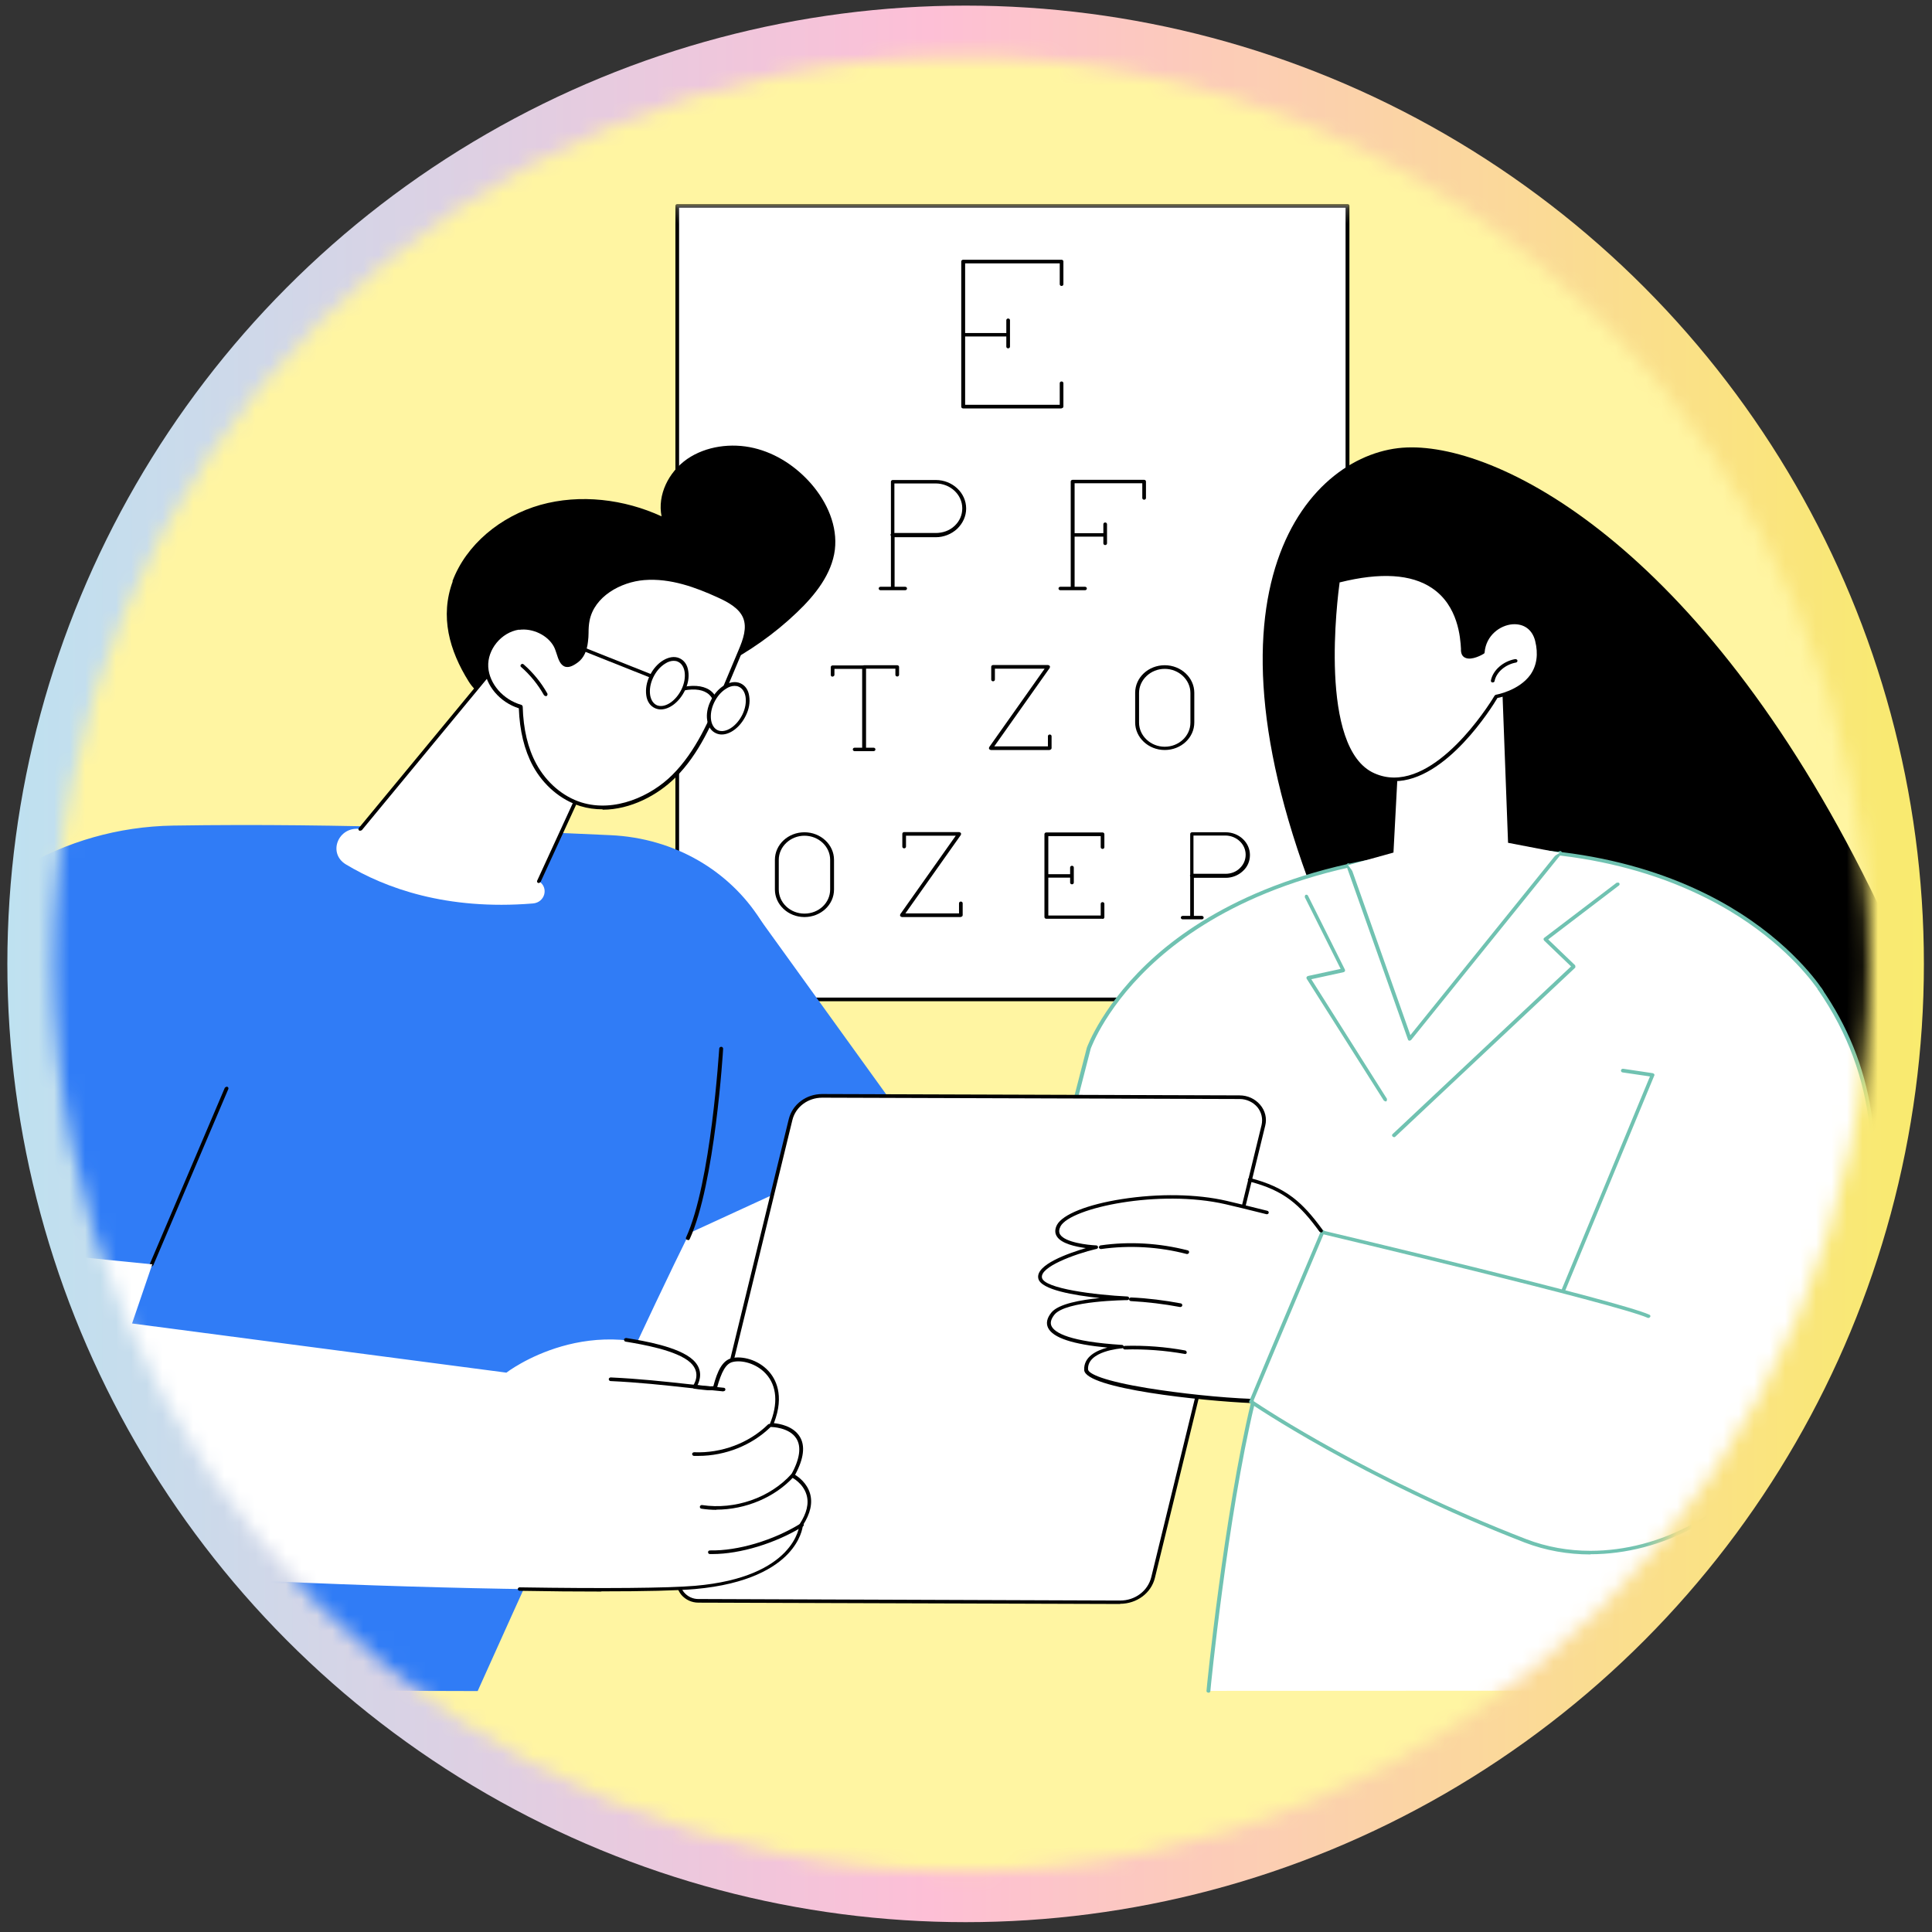 <svg width="125" height="125" viewBox="0 0 125 125" fill="none" xmlns="http://www.w3.org/2000/svg">
<rect x="0" y="0" width="125" height="125" fill="#333333" stroke="none"/>
<circle cx="62.476" cy="62.363" r="62" fill="url(#paint0_linear_335_87)"/>
<mask id="mask0_335_87" style="mask-type:alpha" maskUnits="userSpaceOnUse" x="3" y="3" width="118" height="119">
<circle cx="62.204" cy="62.363" r="58.728" fill="#86D1F1"/>
</mask>
<g mask="url(#mask0_335_87)">
<rect x="-23.723" y="-13.955" width="160.284" height="160.284" fill="#FFF5A2"/>
<path d="M87.19 13.315H43.818V64.656H87.19V13.315Z" fill="white"/>
<mask id="mask1_335_87" style="mask-type:luminance" maskUnits="userSpaceOnUse" x="-13" y="13" width="138" height="97">
<path d="M124.19 13.203H-12.349V109.51H124.19V13.203Z" fill="white"/>
</mask>
<g mask="url(#mask1_335_87)">
<path d="M43.937 64.545H87.058V13.439H43.937V64.557V64.545ZM87.19 64.78H43.818C43.752 64.78 43.699 64.73 43.699 64.668V13.315C43.699 13.253 43.752 13.203 43.818 13.203H87.19C87.256 13.203 87.308 13.253 87.308 13.315V64.656C87.308 64.718 87.256 64.768 87.19 64.768" fill="black"/>
<path d="M68.683 26.425H62.312C62.246 26.425 62.193 26.376 62.193 26.314V16.917C62.193 16.855 62.246 16.806 62.312 16.806H68.683C68.749 16.806 68.802 16.855 68.802 16.917V18.391C68.802 18.453 68.749 18.502 68.683 18.502C68.617 18.502 68.565 18.453 68.565 18.391V17.041H62.444V26.19H68.565V24.791C68.565 24.729 68.617 24.68 68.683 24.68C68.749 24.68 68.802 24.729 68.802 24.791V26.302C68.802 26.363 68.749 26.413 68.683 26.413" fill="black"/>
<path d="M65.122 21.771H62.391C62.325 21.771 62.273 21.721 62.273 21.659C62.273 21.597 62.325 21.548 62.391 21.548H65.122C65.188 21.548 65.24 21.597 65.24 21.659C65.24 21.721 65.188 21.771 65.122 21.771Z" fill="black"/>
<path d="M65.227 22.538C65.161 22.538 65.108 22.489 65.108 22.427V20.718C65.108 20.657 65.161 20.607 65.227 20.607C65.293 20.607 65.346 20.657 65.346 20.718V22.427C65.346 22.489 65.293 22.538 65.227 22.538Z" fill="black"/>
<path d="M69.395 38.088C69.329 38.088 69.276 38.038 69.276 37.977V31.155C69.276 31.093 69.329 31.044 69.395 31.044H74.025C74.091 31.044 74.144 31.093 74.144 31.155V32.22C74.144 32.282 74.091 32.331 74.025 32.331C73.959 32.331 73.906 32.282 73.906 32.22V31.266H69.527V37.977C69.527 38.038 69.474 38.088 69.408 38.088" fill="black"/>
<path d="M70.2 38.187H68.604C68.538 38.187 68.485 38.137 68.485 38.075C68.485 38.013 68.538 37.964 68.604 37.964H70.2C70.266 37.964 70.319 38.013 70.319 38.075C70.319 38.137 70.266 38.187 70.2 38.187Z" fill="black"/>
<path d="M71.427 34.72H69.448C69.382 34.72 69.329 34.671 69.329 34.609C69.329 34.547 69.382 34.498 69.448 34.498H71.427C71.492 34.498 71.545 34.547 71.545 34.609C71.545 34.671 71.492 34.72 71.427 34.72Z" fill="black"/>
<path d="M71.505 35.265C71.439 35.265 71.387 35.216 71.387 35.154V33.916C71.387 33.854 71.439 33.804 71.505 33.804C71.571 33.804 71.624 33.854 71.624 33.916V35.154C71.624 35.216 71.571 35.265 71.505 35.265Z" fill="black"/>
<path d="M57.88 34.485H60.531C60.993 34.485 61.428 34.337 61.758 34.027C62.088 33.718 62.259 33.322 62.259 32.888C62.259 31.997 61.481 31.279 60.531 31.279H57.867V34.498L57.88 34.485ZM57.761 38.088C57.695 38.088 57.643 38.038 57.643 37.977V34.671C57.643 34.671 57.616 34.634 57.616 34.609C57.616 34.584 57.616 34.56 57.643 34.547V31.167C57.643 31.105 57.695 31.056 57.761 31.056H60.545C61.626 31.056 62.51 31.885 62.51 32.901C62.51 33.396 62.299 33.854 61.93 34.213C61.56 34.559 61.059 34.758 60.545 34.758H57.88V38.001C57.88 38.063 57.827 38.113 57.761 38.113" fill="black"/>
<path d="M58.565 38.187H56.969C56.903 38.187 56.851 38.137 56.851 38.075C56.851 38.014 56.903 37.964 56.969 37.964H58.565C58.631 37.964 58.684 38.014 58.684 38.075C58.684 38.137 58.631 38.187 58.565 38.187Z" fill="black"/>
<path d="M67.931 48.525H64.106C64.106 48.525 64.014 48.5 64.001 48.463C63.974 48.425 63.987 48.376 64.001 48.339L67.588 43.263H64.37V43.968C64.37 44.03 64.317 44.08 64.251 44.08C64.185 44.08 64.132 44.03 64.132 43.968V43.139C64.132 43.077 64.185 43.028 64.251 43.028H67.813C67.813 43.028 67.905 43.052 67.918 43.09C67.945 43.127 67.931 43.176 67.918 43.213L64.33 48.289H67.8V47.633C67.8 47.571 67.852 47.522 67.918 47.522C67.984 47.522 68.037 47.571 68.037 47.633V48.401C68.037 48.463 67.984 48.512 67.918 48.512" fill="black"/>
<path d="M75.358 43.275C74.448 43.275 73.696 43.981 73.696 44.835V46.754C73.696 47.608 74.448 48.314 75.358 48.314C76.268 48.314 77.02 47.621 77.02 46.754V44.835C77.02 43.981 76.268 43.275 75.358 43.275ZM75.358 48.525C74.303 48.525 73.445 47.72 73.445 46.742V44.823C73.445 43.832 74.303 43.04 75.358 43.04C76.413 43.04 77.271 43.845 77.271 44.823V46.742C77.271 47.732 76.413 48.525 75.358 48.525Z" fill="black"/>
<path d="M53.87 43.783C53.804 43.783 53.751 43.733 53.751 43.672V43.164C53.751 43.102 53.804 43.053 53.87 43.053H55.954C56.02 43.053 56.073 43.102 56.073 43.164C56.073 43.226 56.02 43.275 55.954 43.275H53.988V43.659C53.988 43.721 53.936 43.771 53.87 43.771" fill="black"/>
<path d="M55.901 48.525C55.835 48.525 55.782 48.475 55.782 48.413V43.151C55.782 43.09 55.835 43.04 55.901 43.04H58.051C58.117 43.04 58.17 43.09 58.17 43.151V43.659C58.17 43.721 58.117 43.77 58.051 43.77C57.985 43.77 57.932 43.721 57.932 43.659V43.263H56.033V48.401C56.033 48.463 55.98 48.512 55.914 48.512" fill="black"/>
<path d="M56.521 48.599H55.294C55.228 48.599 55.176 48.549 55.176 48.487C55.176 48.425 55.228 48.376 55.294 48.376H56.521C56.587 48.376 56.64 48.425 56.64 48.487C56.64 48.549 56.587 48.599 56.521 48.599Z" fill="black"/>
<path d="M71.335 59.444H67.694C67.628 59.444 67.575 59.394 67.575 59.333V53.972C67.575 53.91 67.628 53.86 67.694 53.86H71.335C71.401 53.86 71.453 53.91 71.453 53.972V54.814C71.453 54.876 71.401 54.925 71.335 54.925C71.269 54.925 71.216 54.876 71.216 54.814V54.096H67.826V59.233H71.216V58.478C71.216 58.416 71.269 58.367 71.335 58.367C71.401 58.367 71.453 58.416 71.453 58.478V59.345C71.453 59.407 71.401 59.456 71.335 59.456" fill="black"/>
<path d="M69.302 56.782H67.746C67.68 56.782 67.627 56.733 67.627 56.671C67.627 56.609 67.68 56.559 67.746 56.559H69.302C69.368 56.559 69.421 56.609 69.421 56.671C69.421 56.733 69.368 56.782 69.302 56.782Z" fill="black"/>
<path d="M69.356 57.215C69.29 57.215 69.237 57.166 69.237 57.104V56.126C69.237 56.064 69.29 56.015 69.356 56.015C69.422 56.015 69.475 56.064 69.475 56.126V57.104C69.475 57.166 69.422 57.215 69.356 57.215Z" fill="black"/>
<path d="M77.244 56.535H79.288C79.644 56.535 79.974 56.411 80.212 56.176C80.462 55.94 80.594 55.631 80.594 55.297C80.594 54.616 80.001 54.059 79.275 54.059H77.217V56.522L77.244 56.535ZM77.125 59.407C77.059 59.407 77.006 59.357 77.006 59.295V56.72C77.006 56.72 76.993 56.683 76.993 56.658C76.993 56.634 76.993 56.621 77.006 56.597V53.96C77.006 53.898 77.059 53.848 77.125 53.848H79.302C80.159 53.848 80.871 54.504 80.871 55.321C80.871 55.718 80.713 56.089 80.41 56.361C80.119 56.634 79.724 56.795 79.302 56.795H77.244V59.308C77.244 59.37 77.191 59.419 77.125 59.419" fill="black"/>
<path d="M77.758 59.481H76.518C76.452 59.481 76.399 59.432 76.399 59.37C76.399 59.308 76.452 59.258 76.518 59.258H77.758C77.824 59.258 77.877 59.308 77.877 59.37C77.877 59.432 77.824 59.481 77.758 59.481Z" fill="black"/>
<path d="M62.179 59.333H58.354C58.354 59.333 58.262 59.308 58.249 59.271C58.222 59.233 58.235 59.184 58.249 59.147L61.837 54.071H58.618V54.777C58.618 54.839 58.565 54.888 58.499 54.888C58.433 54.888 58.38 54.839 58.38 54.777V53.947C58.38 53.885 58.433 53.836 58.499 53.836H62.061C62.061 53.836 62.153 53.861 62.166 53.898C62.193 53.935 62.179 53.984 62.166 54.021L58.578 59.097H62.048V58.441C62.048 58.379 62.1 58.33 62.166 58.33C62.232 58.33 62.285 58.379 62.285 58.441V59.209C62.285 59.271 62.232 59.32 62.166 59.32" fill="black"/>
<path d="M52.048 54.071C51.138 54.071 50.386 54.777 50.386 55.631V57.55C50.386 58.404 51.125 59.11 52.048 59.11C52.972 59.11 53.711 58.416 53.711 57.55V55.631C53.711 54.777 52.972 54.071 52.048 54.071ZM52.048 59.333C50.993 59.333 50.136 58.528 50.136 57.55V55.631C50.136 54.641 50.993 53.848 52.048 53.848C53.104 53.848 53.961 54.653 53.961 55.631V57.55C53.961 58.54 53.104 59.333 52.048 59.333Z" fill="black"/>
</g>
<path d="M57.089 74.734H36.511V94.517H57.089V74.734Z" fill="white"/>
<path d="M36.63 94.394H56.957V74.845H36.63V94.394ZM57.075 94.629H36.498C36.432 94.629 36.379 94.579 36.379 94.518V74.734C36.379 74.672 36.432 74.622 36.498 74.622H57.075C57.141 74.622 57.194 74.672 57.194 74.734V94.518C57.194 94.579 57.141 94.629 57.075 94.629Z" fill="black"/>
<path d="M-5.476 63.393C-9.064 70.314 -10.713 74.56 -12.282 79.797L-0.358 81.258L-12.005 109.287L30.905 109.411C30.905 109.411 45.349 77.198 46.628 76.096L49.702 70.054C53.395 62.824 48.013 54.405 39.466 54.034C32.804 53.737 22.317 53.242 11.211 53.415C4.088 53.526 -2.363 57.377 -5.476 63.381" fill="#307CF6"/>
<path d="M42.09 80.936L59.027 73.149L48.949 59.172L42.09 80.936Z" fill="#307CF6"/>
<path d="M44.504 80.218C44.504 80.218 44.464 80.218 44.451 80.218C44.385 80.194 44.359 80.119 44.385 80.07C46.008 76.554 46.522 67.925 46.535 67.838C46.535 67.776 46.601 67.727 46.667 67.727C46.733 67.727 46.786 67.788 46.786 67.85C46.786 67.937 46.258 76.616 44.623 80.169C44.609 80.206 44.557 80.243 44.504 80.243" fill="black"/>
<path d="M9.798 81.927C9.798 81.927 9.772 81.927 9.759 81.927C9.693 81.902 9.666 81.84 9.693 81.778L14.547 70.376C14.547 70.376 14.639 70.289 14.705 70.314C14.771 70.339 14.798 70.401 14.771 70.463L9.917 81.865C9.917 81.865 9.851 81.939 9.798 81.939" fill="black"/>
<path d="M106.039 80.169C106.039 80.169 132.513 81.419 121.538 58.565C110.564 35.711 97.228 28.716 91.028 28.951C84.828 29.174 76.65 37.964 85.765 59.791L106.052 80.169H106.039Z" fill="black"/>
<path d="M121.631 109.374L78.167 109.399C78.167 109.399 79.288 98.071 81.043 90.779L112.292 89.739L121.631 109.374Z" fill="white"/>
<path d="M78.166 109.51C78.1 109.51 78.047 109.448 78.061 109.386C78.061 109.275 79.195 97.972 80.936 90.754C80.949 90.704 81.002 90.667 81.055 90.667L112.304 89.627C112.304 89.627 112.397 89.652 112.423 89.701L121.762 109.337C121.762 109.337 121.762 109.461 121.696 109.485C121.63 109.51 121.564 109.485 121.538 109.423L112.238 89.862L81.16 90.89C79.433 98.095 78.311 109.3 78.311 109.411C78.311 109.473 78.245 109.522 78.192 109.522" fill="#70C2B1"/>
<path d="M117.859 64.149C117.859 64.149 111.672 53.984 94.102 55.061C74.434 56.275 70.451 67.813 70.451 67.813L67.324 79.921L80.687 86.867L82.85 81.555L85.462 91.262C85.462 91.262 114.772 90.964 114.772 90.927L116.526 78.448L117.872 64.161L117.859 64.149Z" fill="white"/>
<path d="M67.469 79.834L81.662 82.533C81.662 82.533 81.742 82.57 81.755 82.608L85.475 91.138C87.137 91.125 112.265 90.865 114.574 90.816L107.279 74.536C107.279 74.536 107.279 74.449 107.306 74.412L117.7 64.136C117.41 63.703 115.814 61.425 112.49 59.295C109.086 57.117 103.15 54.628 94.115 55.185C83.997 55.804 78.14 59.221 75.001 61.97C71.598 64.953 70.582 67.826 70.569 67.85L67.482 79.834H67.469ZM85.382 91.373C85.382 91.373 85.29 91.348 85.263 91.299L81.544 82.756L67.284 80.045C67.284 80.045 67.218 80.02 67.205 79.995C67.192 79.971 67.179 79.933 67.192 79.909L70.318 67.788C70.318 67.788 71.374 64.829 74.803 61.809C77.969 59.023 83.892 55.581 94.088 54.95C103.19 54.393 109.205 56.906 112.635 59.11C116.354 61.499 117.951 64.074 117.964 64.099C117.99 64.148 117.977 64.198 117.951 64.235L107.543 74.523L114.877 90.89C114.877 90.89 114.877 90.977 114.851 91.014C114.851 91.014 113.285 91.051 110.155 91.125C107.398 91.162 103.731 91.2 100.064 91.237C92.73 91.311 85.395 91.385 85.395 91.385L85.382 91.373Z" fill="#70C2B1"/>
<path d="M72.468 103.667L45.176 103.58C44.345 103.58 43.738 102.85 43.923 102.094L51.151 72.443C51.376 71.54 52.233 70.908 53.209 70.908L80.211 70.995C81.227 70.995 81.979 71.886 81.754 72.815L74.618 102.07C74.394 103.01 73.497 103.679 72.468 103.667Z" fill="white"/>
<path d="M53.196 71.02C52.273 71.02 51.481 71.614 51.27 72.456L44.042 102.107C43.963 102.429 44.042 102.775 44.266 103.035C44.49 103.295 44.82 103.456 45.176 103.456L72.468 103.555C73.444 103.555 74.262 102.936 74.486 102.045L81.623 72.79C81.715 72.382 81.623 71.961 81.346 71.626C81.069 71.304 80.647 71.106 80.211 71.106L53.209 71.02H53.196ZM72.481 103.778L45.189 103.691C44.754 103.691 44.358 103.506 44.081 103.184C43.818 102.862 43.712 102.453 43.804 102.057L51.033 72.406C51.27 71.453 52.154 70.784 53.196 70.784L80.198 70.871C80.726 70.871 81.201 71.094 81.53 71.478C81.86 71.862 81.979 72.357 81.86 72.827L74.724 102.082C74.486 103.072 73.55 103.766 72.468 103.766" fill="black"/>
<path d="M117.806 64.037L94.366 70.45L99.668 83.14C99.668 83.14 83.496 78.782 79.302 77.829C75.107 76.863 69.184 78.014 68.472 79.314C67.76 80.627 70.886 80.726 70.886 80.726C70.886 80.726 67.034 81.667 67.258 82.731C67.483 83.784 72.904 84.031 72.904 84.031C72.904 84.031 68.868 84.056 68.076 85.022C67.298 85.987 68.169 86.891 72.548 87.164C72.548 87.164 70.174 87.312 70.24 88.649C70.292 89.64 77.191 90.519 80.937 90.68C80.937 90.68 88.311 95.669 98.996 99.804C104.76 102.032 111.857 98.665 114.798 93.502C117.674 88.439 125.628 75.353 117.793 64.049" fill="white"/>
<path d="M80.963 90.779C77.797 90.643 70.2 89.85 70.147 88.637C70.107 87.783 70.938 87.374 71.65 87.189C69.408 86.978 68.129 86.557 67.812 85.913C67.667 85.616 67.733 85.282 68.023 84.923C68.485 84.353 69.936 84.106 71.149 83.982C69.514 83.809 67.337 83.45 67.179 82.719C66.981 81.828 69.131 81.085 70.252 80.751C69.606 80.664 68.669 80.466 68.379 79.996C68.234 79.773 68.247 79.513 68.392 79.24C68.762 78.572 70.358 77.928 72.587 77.581C74.961 77.21 77.428 77.247 79.354 77.693C79.961 77.829 80.845 78.052 81.992 78.337C82.058 78.349 82.098 78.411 82.085 78.473C82.071 78.535 82.005 78.572 81.939 78.559C80.792 78.275 79.908 78.052 79.301 77.916C75.014 76.925 69.276 78.138 68.617 79.339C68.511 79.55 68.498 79.723 68.59 79.872C68.92 80.392 70.384 80.553 70.925 80.577C70.991 80.577 71.031 80.627 71.044 80.677C71.044 80.738 71.017 80.788 70.951 80.8C69.5 81.147 67.271 81.976 67.416 82.67C67.561 83.375 70.885 83.784 72.943 83.883C73.009 83.883 73.062 83.945 73.062 84.007C73.062 84.069 73.009 84.118 72.943 84.118C72.904 84.118 68.96 84.143 68.221 85.059C67.997 85.344 67.931 85.591 68.036 85.802C68.247 86.235 69.21 86.805 72.587 87.015C72.653 87.015 72.706 87.065 72.706 87.127C72.706 87.189 72.653 87.238 72.587 87.238C72.561 87.238 70.331 87.399 70.397 88.6C70.411 88.885 71.439 89.355 74.262 89.813C76.32 90.147 78.958 90.432 80.99 90.507C81.056 90.507 81.108 90.568 81.108 90.63C81.108 90.692 81.056 90.742 80.99 90.742" fill="black"/>
<path d="M102.9 100.572C101.449 100.572 100.011 100.324 98.653 99.804C88.087 95.706 80.937 90.828 80.871 90.779C80.818 90.754 80.805 90.692 80.832 90.643C80.845 90.593 82.639 86.31 85.462 79.649C85.488 79.587 85.554 79.562 85.62 79.587C85.686 79.612 85.712 79.674 85.686 79.736C83.087 85.876 81.359 90.011 81.095 90.643C81.887 91.175 88.786 95.731 98.745 99.581C100.064 100.089 101.475 100.337 102.9 100.337C107.411 100.337 112.054 97.91 114.455 93.911C117.766 88.389 125.549 75.452 117.621 64.037C117.581 63.988 117.595 63.913 117.661 63.876C117.713 63.839 117.792 63.852 117.832 63.913C121.235 68.804 122.132 74.561 120.536 81.023C119.164 86.557 116.249 91.41 114.679 94.022C112.239 98.096 107.504 100.559 102.9 100.559" fill="#70C2B1"/>
<path d="M76.822 81.135C76.822 81.135 76.795 81.135 76.782 81.135C74.988 80.664 73.075 80.553 71.242 80.813C71.176 80.813 71.11 80.775 71.097 80.713C71.097 80.652 71.136 80.59 71.202 80.577C73.075 80.305 75.028 80.429 76.848 80.899C76.914 80.912 76.953 80.986 76.927 81.048C76.914 81.097 76.861 81.135 76.808 81.135" fill="black"/>
<path d="M76.373 84.564C76.373 84.564 76.36 84.564 76.347 84.564C75.305 84.366 74.236 84.242 73.168 84.18C73.102 84.18 73.049 84.118 73.049 84.056C73.049 83.994 73.115 83.945 73.181 83.945C74.262 83.994 75.344 84.13 76.399 84.329C76.465 84.341 76.505 84.403 76.492 84.465C76.492 84.514 76.426 84.564 76.373 84.564Z" fill="black"/>
<path d="M76.663 87.597C76.663 87.597 76.65 87.597 76.637 87.597C75.371 87.374 74.078 87.275 72.785 87.312C72.719 87.312 72.653 87.263 72.653 87.201C72.653 87.139 72.706 87.089 72.772 87.077C74.078 87.04 75.397 87.139 76.677 87.374C76.743 87.386 76.782 87.448 76.782 87.51C76.782 87.572 76.716 87.609 76.663 87.609" fill="black"/>
<path d="M106.672 85.269C106.672 85.269 106.632 85.269 106.619 85.269C104.601 84.366 85.764 79.896 85.567 79.847C85.501 79.834 85.461 79.772 85.474 79.711C85.487 79.649 85.553 79.612 85.619 79.624C86.398 79.81 104.68 84.143 106.712 85.059C106.778 85.084 106.804 85.158 106.764 85.207C106.738 85.245 106.698 85.269 106.659 85.269" fill="#70C2B1"/>
<path d="M85.474 79.735C85.474 79.735 85.395 79.723 85.369 79.686C84.103 77.953 83.1 77.024 80.831 76.442C80.765 76.43 80.726 76.356 80.739 76.306C80.752 76.244 80.831 76.207 80.884 76.219C83.219 76.826 84.261 77.779 85.567 79.562C85.606 79.612 85.593 79.686 85.54 79.723C85.514 79.735 85.488 79.748 85.474 79.748" fill="black"/>
<path d="M101.159 83.549C101.159 83.549 101.132 83.549 101.119 83.549C101.053 83.524 101.027 83.462 101.053 83.4L106.752 69.646L104.984 69.386C104.918 69.386 104.865 69.311 104.878 69.249C104.878 69.188 104.958 69.138 105.024 69.15L106.936 69.435C106.936 69.435 107.002 69.46 107.029 69.497C107.042 69.522 107.055 69.559 107.029 69.596L101.277 83.487C101.277 83.487 101.211 83.561 101.159 83.561" fill="#70C2B1"/>
<path d="M91.2 67.33H91.186C91.134 67.33 91.107 67.293 91.094 67.256L87.11 56.014C87.11 56.014 87.124 55.891 87.189 55.866C87.255 55.841 87.321 55.866 87.348 55.94L91.252 66.971L100.829 55.098C100.829 55.098 100.948 55.036 101 55.074C101.053 55.111 101.066 55.185 101.027 55.235L91.305 67.281C91.305 67.281 91.239 67.33 91.213 67.33" fill="#70C2B1"/>
<path d="M90.196 73.57C90.196 73.57 90.13 73.57 90.104 73.533C90.051 73.484 90.051 73.409 90.104 73.372L101.646 62.527L99.905 60.855C99.905 60.855 99.865 60.794 99.865 60.769C99.865 60.732 99.879 60.707 99.905 60.682L104.588 57.117C104.588 57.117 104.72 57.08 104.759 57.129C104.799 57.178 104.799 57.253 104.746 57.29L100.169 60.781L101.91 62.453C101.91 62.453 101.949 62.564 101.91 62.614L90.275 73.545C90.275 73.545 90.223 73.582 90.183 73.582" fill="#70C2B1"/>
<path d="M89.629 71.255C89.629 71.255 89.55 71.23 89.524 71.193L84.538 63.319C84.538 63.319 84.511 63.245 84.538 63.22C84.551 63.183 84.59 63.158 84.63 63.146L86.74 62.688L84.419 58.045C84.419 58.045 84.419 57.921 84.472 57.897C84.538 57.872 84.604 57.897 84.63 57.958L87.018 62.737C87.018 62.737 87.031 62.812 87.018 62.836C87.004 62.861 86.965 62.886 86.938 62.898L84.841 63.356L89.735 71.094C89.735 71.094 89.748 71.218 89.695 71.255C89.682 71.255 89.656 71.267 89.629 71.267" fill="#70C2B1"/>
<path d="M97.149 43.238L97.571 54.529L100.921 55.173C100.921 55.173 96.489 57.996 90.87 60.707L87.216 55.978L90.157 55.161L90.513 48.438L97.149 43.238Z" fill="white"/>
<path d="M86.57 37.568C86.57 37.568 84.934 48.401 88.878 50.134C92.835 51.855 96.819 45.046 96.819 45.046C96.819 45.046 100.209 44.489 99.457 41.431C98.982 39.487 96.107 40.118 95.935 42.198C95.935 42.198 94.722 42.929 94.642 42.075C94.576 41.22 94.55 35.55 86.57 37.58" fill="white"/>
<path d="M86.675 37.667C86.543 38.633 85.277 48.438 88.931 50.035C89.353 50.221 89.775 50.307 90.197 50.307C93.561 50.307 96.674 45.058 96.7 45.008C96.713 44.984 96.753 44.959 96.793 44.947C96.806 44.947 98.283 44.687 99.022 43.647C99.431 43.052 99.536 42.322 99.325 41.468C99.141 40.737 98.6 40.341 97.861 40.391C97.056 40.453 96.146 41.109 96.054 42.211C96.054 42.248 96.028 42.285 96.001 42.297C95.922 42.347 95.223 42.755 94.801 42.557C94.629 42.483 94.537 42.322 94.524 42.087C94.524 42.05 94.524 42.013 94.524 41.963C94.484 41.282 94.352 39.19 92.651 38.051C91.318 37.147 89.313 37.023 86.688 37.679M90.224 50.53C89.762 50.53 89.3 50.444 88.825 50.233C84.842 48.487 86.372 38.001 86.438 37.556C86.438 37.506 86.477 37.469 86.53 37.456C89.261 36.763 91.371 36.899 92.783 37.853C94.577 39.066 94.709 41.233 94.761 41.938C94.761 41.988 94.761 42.025 94.761 42.062C94.774 42.273 94.88 42.322 94.906 42.334C95.131 42.446 95.606 42.235 95.803 42.124C95.935 40.923 96.938 40.217 97.835 40.155C98.507 40.106 99.312 40.415 99.563 41.406C99.787 42.322 99.681 43.114 99.22 43.77C98.507 44.786 97.188 45.108 96.885 45.157C96.542 45.739 93.561 50.543 90.21 50.543" fill="black"/>
<path d="M96.581 44.154C96.581 44.154 96.568 44.154 96.555 44.154C96.489 44.154 96.449 44.08 96.463 44.018C96.594 43.362 97.254 42.78 98.032 42.644C98.098 42.644 98.164 42.669 98.177 42.73C98.191 42.792 98.151 42.854 98.085 42.867C97.399 42.99 96.819 43.486 96.7 44.055C96.7 44.117 96.634 44.154 96.581 44.154Z" fill="black"/>
<path d="M9.851 81.803L8.545 85.629L32.764 88.81C32.764 88.81 38.304 84.527 44.754 88.055C45.678 88.563 44.965 89.726 44.965 89.726C44.965 89.726 43.818 89.504 46.284 89.801C46.561 88.736 46.878 88.117 47.419 87.993C48.672 87.708 51.297 88.984 49.938 92.203C49.938 92.203 53.13 92.24 51.323 95.483C51.323 95.483 53.315 96.461 51.864 98.677C51.864 98.677 51.666 102.144 44.992 102.713C38.317 103.283 -3.577 102.156 -8.234 99.457C-15.133 95.459 -10.991 79.711 -10.991 79.711L9.851 81.803Z" fill="white"/>
<path d="M38.924 102.973C37.355 102.973 35.574 102.961 33.622 102.924C33.556 102.924 33.503 102.874 33.503 102.812C33.503 102.75 33.556 102.701 33.622 102.701C39.096 102.788 43.225 102.75 44.966 102.602C51.443 102.045 51.72 98.702 51.72 98.677C51.72 98.653 51.72 98.64 51.733 98.615C52.194 97.91 52.353 97.278 52.181 96.709C51.957 95.954 51.245 95.595 51.231 95.595C51.166 95.57 51.152 95.496 51.179 95.434C51.746 94.406 51.865 93.614 51.522 93.069C51.06 92.339 49.912 92.326 49.899 92.326C49.86 92.326 49.82 92.301 49.794 92.277C49.767 92.24 49.767 92.202 49.794 92.165C50.361 90.828 50.269 89.652 49.543 88.872C48.923 88.204 47.986 87.981 47.419 88.117C46.971 88.216 46.681 88.724 46.377 89.838C46.377 89.875 46.338 89.912 46.298 89.924C45.981 90.011 45.032 89.862 44.926 89.85C44.887 89.85 44.847 89.813 44.834 89.776C44.821 89.739 44.834 89.702 44.834 89.664C44.86 89.627 45.414 88.86 44.676 88.166C43.805 87.349 41.417 86.966 40.626 86.829L40.481 86.805C40.415 86.805 40.375 86.73 40.375 86.668C40.375 86.606 40.455 86.569 40.52 86.569L40.666 86.594C41.563 86.743 43.924 87.126 44.847 87.993C45.52 88.624 45.282 89.318 45.124 89.627C45.467 89.677 45.929 89.714 46.153 89.689C46.417 88.699 46.733 88.018 47.353 87.869C48 87.721 49.029 87.956 49.715 88.699C50.163 89.182 50.783 90.246 50.071 92.079C50.44 92.116 51.311 92.264 51.733 92.933C52.115 93.527 52.01 94.369 51.443 95.421C51.667 95.558 52.208 95.954 52.406 96.622C52.59 97.241 52.432 97.934 51.944 98.69C51.931 98.863 51.799 99.668 50.981 100.534C50.163 101.401 48.448 102.503 44.966 102.812C43.845 102.911 41.721 102.961 38.885 102.961" fill="black"/>
<path d="M45.189 94.196C45.097 94.196 44.991 94.196 44.899 94.196C44.833 94.196 44.78 94.134 44.78 94.072C44.78 94.01 44.846 93.96 44.912 93.96C46.68 94.035 48.461 93.366 49.687 92.165C49.727 92.116 49.819 92.116 49.859 92.165C49.911 92.215 49.911 92.289 49.859 92.326C48.658 93.502 46.93 94.196 45.189 94.196Z" fill="black"/>
<path d="M46.363 97.687C46.033 97.687 45.717 97.662 45.387 97.613C45.321 97.613 45.268 97.538 45.281 97.477C45.294 97.415 45.361 97.365 45.426 97.377C47.55 97.699 49.819 96.907 51.204 95.372C51.244 95.322 51.323 95.322 51.376 95.359C51.428 95.397 51.428 95.471 51.376 95.52C50.149 96.882 48.236 97.675 46.337 97.675" fill="black"/>
<path d="M46.073 100.547C46.073 100.547 45.981 100.547 45.928 100.547C45.862 100.547 45.81 100.497 45.81 100.423C45.81 100.361 45.862 100.312 45.941 100.312C47.735 100.349 50.031 99.668 51.811 98.566C51.864 98.529 51.943 98.541 51.983 98.603C52.023 98.653 52.009 98.727 51.943 98.764C50.176 99.854 47.894 100.547 46.087 100.547" fill="black"/>
<path d="M46.799 90.023C46.034 89.949 45.309 89.875 44.623 89.8C42.934 89.615 41.351 89.442 39.505 89.355C39.438 89.355 39.386 89.293 39.386 89.231C39.386 89.169 39.452 89.12 39.518 89.12C41.364 89.206 42.961 89.38 44.649 89.565C45.348 89.64 46.06 89.714 46.825 89.788C46.891 89.788 46.944 89.85 46.931 89.912C46.931 89.974 46.865 90.011 46.812 90.011" fill="black"/>
<path d="M29.269 37.617C30.153 35.24 32.382 33.396 34.967 32.665C37.539 31.947 40.389 32.294 42.803 33.408C42.526 32.022 43.251 30.536 44.465 29.694C45.678 28.864 47.314 28.642 48.778 28.988C50.242 29.335 51.522 30.202 52.485 31.303C53.527 32.504 54.2 34.039 54.015 35.575C53.817 37.147 52.735 38.509 51.548 39.635C48.699 42.359 44.992 44.253 41.035 45.132C39.017 45.578 36.919 45.776 34.849 45.677C33.107 45.603 31.274 45.615 30.324 44.092C29.071 42.087 28.451 39.883 29.295 37.605" fill="black"/>
<path d="M32.421 42.619L23.319 53.638C21.894 53.427 21.169 55.198 22.382 55.928C24.915 57.451 28.872 58.912 34.478 58.454C35.257 58.392 35.52 57.438 34.874 57.017L38.831 48.413L32.421 42.632V42.619Z" fill="white"/>
<path d="M34.874 57.129C34.874 57.129 34.835 57.129 34.821 57.129C34.755 57.104 34.729 57.03 34.755 56.98L38.673 48.45L32.421 42.805L23.411 53.712C23.411 53.712 23.293 53.774 23.24 53.737C23.187 53.7 23.174 53.625 23.213 53.576L32.315 42.557C32.315 42.557 32.368 42.52 32.407 42.508C32.447 42.508 32.473 42.508 32.5 42.545L38.911 48.327C38.911 48.327 38.963 48.413 38.937 48.45L34.98 57.055C34.98 57.055 34.914 57.129 34.861 57.129" fill="black"/>
<path d="M33.555 40.626C32.328 40.812 31.405 42 31.471 43.164C31.537 44.328 32.5 45.38 33.687 45.714C33.727 47.014 33.964 48.327 34.584 49.478C35.217 50.629 36.259 51.62 37.578 52.028C39.689 52.684 42.063 51.731 43.593 50.208C45.111 48.686 45.968 46.692 46.786 44.761C47.155 43.882 47.524 43.003 47.894 42.124C48.197 41.418 48.487 40.626 48.197 39.92C47.92 39.239 47.181 38.843 46.469 38.534C44.965 37.853 43.33 37.271 41.668 37.407C40.006 37.543 38.33 38.583 38.027 40.118C37.935 40.577 37.974 41.035 37.921 41.505C37.869 41.963 37.71 42.446 37.328 42.743C36.233 43.597 36.233 42.347 35.943 41.777C35.521 40.985 34.492 40.49 33.555 40.638" fill="white"/>
<path d="M33.581 40.737C32.434 40.911 31.524 42.025 31.59 43.152C31.656 44.241 32.553 45.269 33.727 45.603C33.779 45.615 33.806 45.665 33.819 45.714C33.858 47.163 34.149 48.413 34.703 49.428C35.362 50.642 36.431 51.545 37.618 51.917C39.768 52.585 42.129 51.508 43.501 50.134C45.031 48.611 45.902 46.544 46.667 44.724L47.775 42.087C48.092 41.344 48.342 40.614 48.078 39.97C47.815 39.351 47.129 38.967 46.416 38.645C45.031 38.014 43.382 37.395 41.681 37.531C40.151 37.655 38.449 38.596 38.145 40.156C38.093 40.416 38.08 40.688 38.08 40.948C38.08 41.134 38.066 41.332 38.04 41.53C37.974 42.124 37.763 42.57 37.407 42.842C37.064 43.102 36.8 43.201 36.576 43.139C36.246 43.04 36.127 42.656 36.009 42.285C35.956 42.124 35.903 41.963 35.837 41.839C35.441 41.096 34.452 40.626 33.581 40.75M38.99 52.363C38.502 52.363 38.027 52.301 37.539 52.152C36.286 51.756 35.164 50.815 34.478 49.552C33.924 48.525 33.621 47.274 33.568 45.826C32.342 45.442 31.405 44.34 31.339 43.189C31.273 41.938 32.276 40.725 33.529 40.527C34.518 40.378 35.6 40.898 36.048 41.74C36.127 41.876 36.18 42.05 36.233 42.223C36.325 42.52 36.444 42.867 36.642 42.929C36.774 42.966 36.985 42.879 37.248 42.681C37.552 42.446 37.737 42.062 37.789 41.517C37.816 41.332 37.816 41.146 37.829 40.96C37.829 40.688 37.855 40.403 37.908 40.131C38.238 38.459 40.045 37.457 41.667 37.32C43.422 37.172 45.11 37.816 46.535 38.459C47.287 38.806 48.026 39.215 48.316 39.908C48.619 40.638 48.329 41.443 48.012 42.198L46.904 44.835C46.126 46.68 45.255 48.772 43.686 50.32C42.551 51.446 40.797 52.387 38.99 52.387" fill="black"/>
<path d="M46.324 45.677C46.324 45.677 46.205 45.627 46.205 45.566C46.205 45.566 46.166 45.108 45.743 44.835C45.348 44.575 44.741 44.538 43.949 44.736C43.883 44.748 43.818 44.724 43.804 44.662C43.791 44.6 43.831 44.538 43.897 44.513C44.767 44.29 45.44 44.34 45.902 44.637C46.416 44.984 46.469 45.516 46.469 45.541C46.469 45.603 46.429 45.665 46.35 45.665" fill="black"/>
<path d="M48.144 46.271C47.748 47.113 46.957 47.596 46.389 47.348C45.822 47.113 45.69 46.234 46.086 45.405C46.482 44.563 47.273 44.08 47.84 44.328C48.408 44.563 48.54 45.442 48.144 46.271Z" fill="white"/>
<path d="M47.525 44.377C47.353 44.377 47.155 44.439 46.971 44.563C46.654 44.761 46.39 45.071 46.206 45.454C46.021 45.838 45.955 46.247 46.008 46.593C46.06 46.915 46.219 47.15 46.443 47.249C46.944 47.46 47.657 47.002 48.039 46.222C48.224 45.838 48.29 45.429 48.237 45.083C48.184 44.761 48.026 44.526 47.788 44.427C47.709 44.39 47.617 44.377 47.525 44.377ZM46.694 47.522C46.575 47.522 46.456 47.497 46.337 47.447C46.021 47.311 45.81 47.014 45.757 46.606C45.691 46.222 45.77 45.764 45.981 45.343C46.179 44.922 46.496 44.563 46.839 44.352C47.208 44.13 47.577 44.068 47.894 44.204C48.211 44.34 48.422 44.637 48.474 45.046C48.54 45.442 48.461 45.888 48.25 46.309C47.894 47.039 47.261 47.522 46.694 47.522Z" fill="black"/>
<path d="M42.657 44.055C42.657 44.055 42.617 44.055 42.604 44.055L36.444 41.604C36.444 41.604 36.351 41.517 36.378 41.455C36.404 41.394 36.47 41.369 36.536 41.394L42.696 43.845C42.696 43.845 42.789 43.944 42.762 43.993C42.749 44.043 42.696 44.068 42.644 44.068" fill="black"/>
<path d="M44.187 44.65C43.791 45.491 43 45.974 42.432 45.727C41.865 45.491 41.733 44.612 42.129 43.783C42.525 42.941 43.316 42.458 43.883 42.706C44.451 42.941 44.583 43.82 44.187 44.65Z" fill="white"/>
<path d="M43.581 42.755C43.409 42.755 43.211 42.817 43.027 42.941C42.71 43.139 42.446 43.449 42.262 43.833C42.077 44.216 42.011 44.625 42.064 44.971C42.117 45.293 42.275 45.529 42.499 45.628C43 45.838 43.713 45.38 44.095 44.6C44.28 44.216 44.346 43.808 44.293 43.461C44.24 43.139 44.082 42.904 43.845 42.805C43.766 42.768 43.673 42.755 43.581 42.755ZM42.75 45.9C42.631 45.9 42.512 45.875 42.394 45.826C42.077 45.69 41.866 45.392 41.813 44.984C41.76 44.6 41.826 44.142 42.038 43.721C42.235 43.3 42.552 42.941 42.895 42.731C43.264 42.508 43.633 42.446 43.95 42.582C44.267 42.718 44.478 43.015 44.531 43.424C44.596 43.82 44.517 44.266 44.306 44.687C43.95 45.417 43.317 45.9 42.75 45.9Z" fill="black"/>
<path d="M35.296 45.033C35.296 45.033 35.204 45.008 35.191 44.971C34.808 44.29 34.307 43.671 33.713 43.151C33.661 43.114 33.661 43.04 33.713 42.99C33.766 42.941 33.832 42.941 33.885 42.99C34.505 43.535 35.019 44.167 35.415 44.872C35.441 44.934 35.415 44.996 35.362 45.033C35.349 45.033 35.323 45.046 35.309 45.046" fill="black"/>
</g>
<defs>
<linearGradient id="paint0_linear_335_87" x1="0.476" y1="62.363" x2="124.476" y2="62.363" gradientUnits="userSpaceOnUse">
<stop stop-color="#BEE1F0"/>
<stop offset="0.481" stop-color="#FDBFD6"/>
<stop offset="1" stop-color="#F9EB6E"/>
</linearGradient>
</defs>
</svg>
